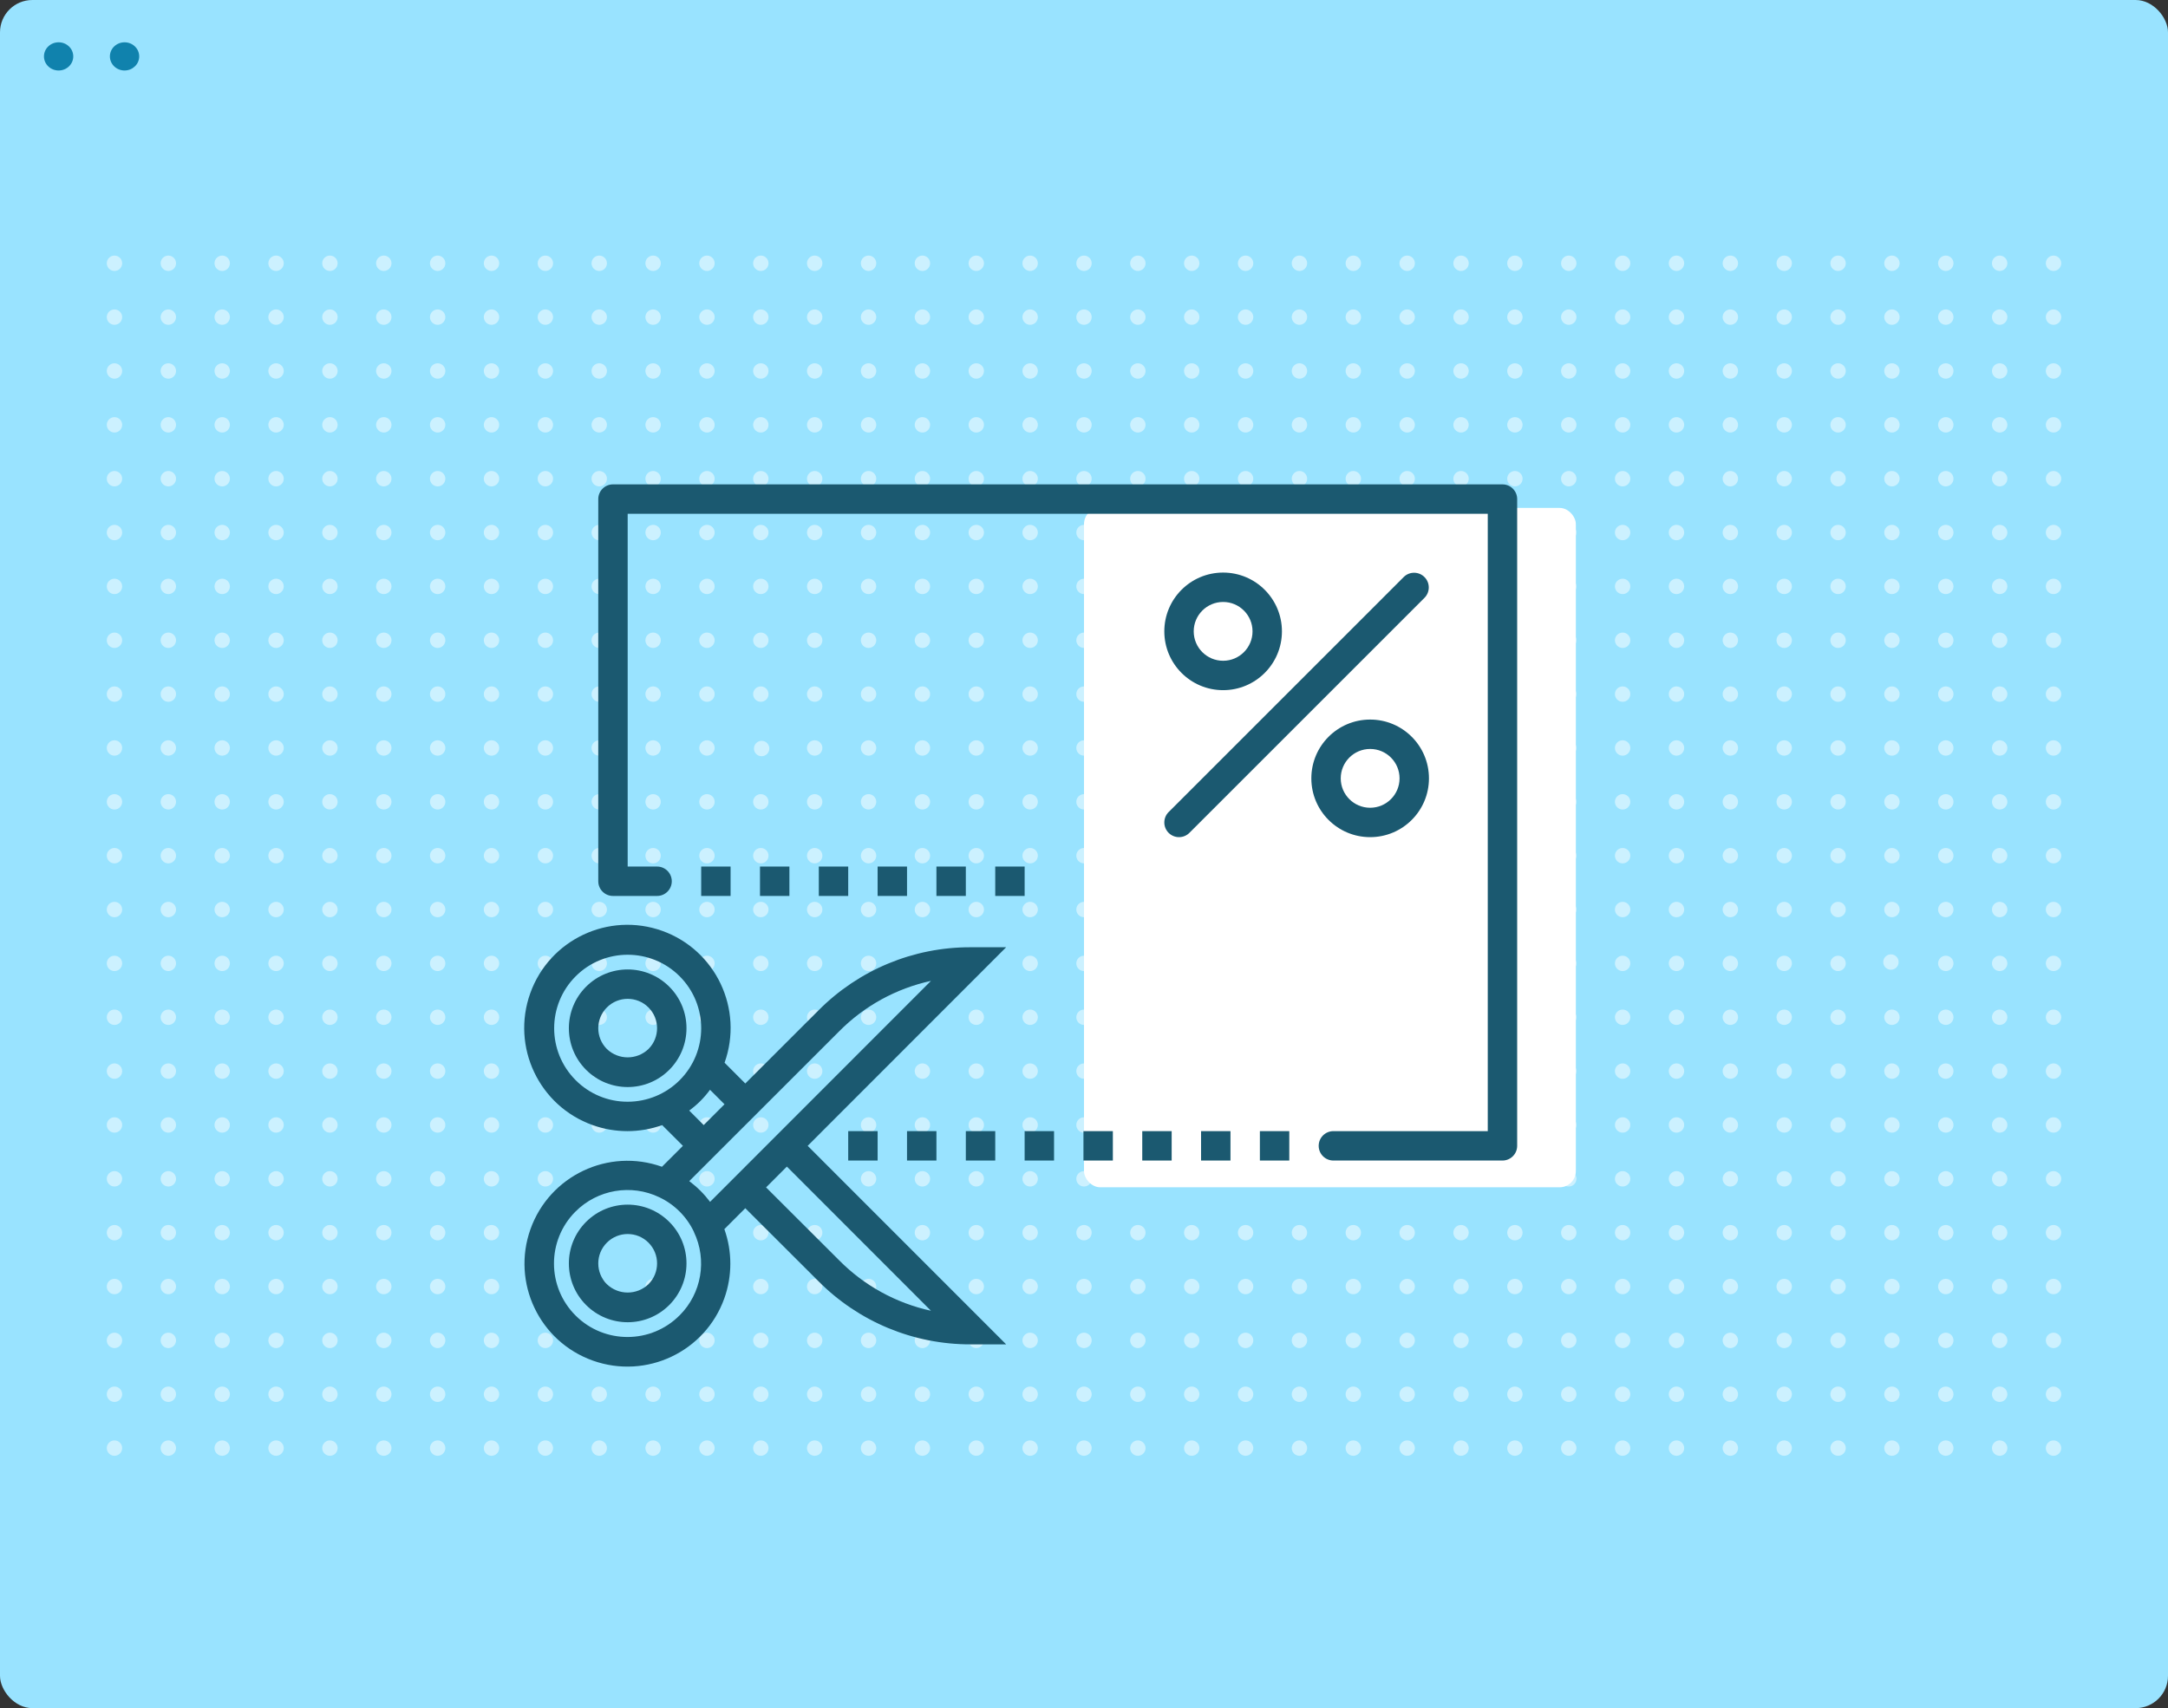 <svg width="670" height="528" viewBox="0 0 670 528" fill="none" xmlns="http://www.w3.org/2000/svg">
<rect x="0" y="0" width="670" height="528" fill="#333333" stroke="none"/>
<rect width="670" height="528" rx="10" fill="#99E3FF"/>
<ellipse cx="18.113" cy="17.433" rx="4.528" ry="4.358" fill="#1082AD"/>
<ellipse cx="38.491" cy="17.433" rx="4.528" ry="4.358" fill="#1082AD"/>
<g opacity="0.5">
<circle cx="268.418" cy="430.974" r="2.378" fill="white"/>
<circle cx="268.418" cy="364.384" r="2.378" fill="white"/>
<circle cx="268.418" cy="447.621" r="2.378" fill="white"/>
<circle cx="268.418" cy="381.032" r="2.378" fill="white"/>
<circle cx="268.418" cy="397.679" r="2.378" fill="white"/>
<circle cx="268.418" cy="414.327" r="2.378" fill="white"/>
<circle cx="68.668" cy="430.974" r="2.378" fill="white"/>
<circle cx="68.668" cy="364.384" r="2.378" fill="white"/>
<circle cx="68.668" cy="447.621" r="2.378" fill="white"/>
<circle cx="68.668" cy="381.032" r="2.378" fill="white"/>
<circle cx="68.668" cy="397.679" r="2.378" fill="white"/>
<circle cx="68.668" cy="414.327" r="2.378" fill="white"/>
<circle cx="468.166" cy="430.974" r="2.378" fill="white"/>
<circle cx="468.166" cy="364.384" r="2.378" fill="white"/>
<circle cx="468.166" cy="447.621" r="2.378" fill="white"/>
<circle cx="468.166" cy="381.032" r="2.378" fill="white"/>
<circle cx="468.166" cy="397.679" r="2.378" fill="white"/>
<circle cx="468.166" cy="414.327" r="2.378" fill="white"/>
<circle cx="368.291" cy="430.974" r="2.378" fill="white"/>
<circle cx="368.291" cy="364.384" r="2.378" fill="white"/>
<circle cx="368.291" cy="447.621" r="2.378" fill="white"/>
<circle cx="368.291" cy="381.032" r="2.378" fill="white"/>
<circle cx="368.291" cy="397.679" r="2.378" fill="white"/>
<circle cx="368.291" cy="414.327" r="2.378" fill="white"/>
<circle cx="168.543" cy="430.974" r="2.378" fill="white"/>
<circle cx="168.543" cy="364.384" r="2.378" fill="white"/>
<circle cx="168.543" cy="447.621" r="2.378" fill="white"/>
<circle cx="168.543" cy="381.032" r="2.378" fill="white"/>
<circle cx="168.543" cy="397.679" r="2.378" fill="white"/>
<circle cx="168.543" cy="414.327" r="2.378" fill="white"/>
<circle cx="568.039" cy="430.974" r="2.378" fill="white"/>
<circle cx="568.039" cy="364.384" r="2.378" fill="white"/>
<circle cx="568.039" cy="447.621" r="2.378" fill="white"/>
<circle cx="568.039" cy="381.032" r="2.378" fill="white"/>
<circle cx="568.039" cy="397.679" r="2.378" fill="white"/>
<circle cx="568.039" cy="414.327" r="2.378" fill="white"/>
<circle cx="318.355" cy="430.974" r="2.378" fill="white"/>
<circle cx="318.355" cy="364.384" r="2.378" fill="white"/>
<circle cx="318.355" cy="447.621" r="2.378" fill="white"/>
<circle cx="318.355" cy="381.032" r="2.378" fill="white"/>
<circle cx="318.355" cy="397.679" r="2.378" fill="white"/>
<circle cx="318.355" cy="414.327" r="2.378" fill="white"/>
<circle cx="118.606" cy="430.974" r="2.378" fill="white"/>
<circle cx="118.606" cy="364.384" r="2.378" fill="white"/>
<circle cx="118.606" cy="447.621" r="2.378" fill="white"/>
<circle cx="118.606" cy="381.032" r="2.378" fill="white"/>
<circle cx="118.606" cy="397.679" r="2.378" fill="white"/>
<circle cx="118.606" cy="414.327" r="2.378" fill="white"/>
<circle cx="518.101" cy="430.974" r="2.378" fill="white"/>
<circle cx="518.101" cy="364.384" r="2.378" fill="white"/>
<circle cx="518.101" cy="447.621" r="2.378" fill="white"/>
<circle cx="518.101" cy="381.032" r="2.378" fill="white"/>
<circle cx="518.101" cy="397.679" r="2.378" fill="white"/>
<circle cx="518.101" cy="414.327" r="2.378" fill="white"/>
<circle cx="418.228" cy="430.974" r="2.378" fill="white"/>
<circle cx="418.228" cy="364.384" r="2.378" fill="white"/>
<circle cx="418.228" cy="447.621" r="2.378" fill="white"/>
<circle cx="418.228" cy="381.032" r="2.378" fill="white"/>
<circle cx="418.228" cy="397.679" r="2.378" fill="white"/>
<circle cx="418.228" cy="414.327" r="2.378" fill="white"/>
<circle cx="218.48" cy="430.974" r="2.378" fill="white"/>
<circle cx="218.48" cy="364.384" r="2.378" fill="white"/>
<circle cx="218.48" cy="447.621" r="2.378" fill="white"/>
<circle cx="218.48" cy="381.032" r="2.378" fill="white"/>
<circle cx="218.48" cy="397.679" r="2.378" fill="white"/>
<circle cx="218.48" cy="414.327" r="2.378" fill="white"/>
<circle cx="617.976" cy="430.974" r="2.378" fill="white"/>
<circle cx="617.976" cy="364.384" r="2.378" fill="white"/>
<circle cx="617.976" cy="447.621" r="2.378" fill="white"/>
<circle cx="617.976" cy="381.032" r="2.378" fill="white"/>
<circle cx="617.976" cy="397.679" r="2.378" fill="white"/>
<circle cx="617.976" cy="414.327" r="2.378" fill="white"/>
<circle cx="285.064" cy="430.974" r="2.378" fill="white"/>
<circle cx="285.064" cy="364.384" r="2.378" fill="white"/>
<circle cx="285.064" cy="447.621" r="2.378" fill="white"/>
<circle cx="285.064" cy="381.032" r="2.378" fill="white"/>
<circle cx="285.064" cy="397.679" r="2.378" fill="white"/>
<circle cx="285.064" cy="414.327" r="2.378" fill="white"/>
<circle cx="85.314" cy="430.974" r="2.378" fill="white"/>
<circle cx="85.314" cy="364.384" r="2.378" fill="white"/>
<circle cx="85.314" cy="447.621" r="2.378" fill="white"/>
<circle cx="85.314" cy="381.032" r="2.378" fill="white"/>
<circle cx="85.314" cy="397.679" r="2.378" fill="white"/>
<circle cx="85.314" cy="414.327" r="2.378" fill="white"/>
<circle cx="484.812" cy="430.974" r="2.378" fill="white"/>
<circle cx="484.812" cy="364.384" r="2.378" fill="white"/>
<circle cx="484.812" cy="447.621" r="2.378" fill="white"/>
<circle cx="484.812" cy="381.032" r="2.378" fill="white"/>
<circle cx="484.812" cy="397.679" r="2.378" fill="white"/>
<circle cx="484.812" cy="414.327" r="2.378" fill="white"/>
<circle cx="384.937" cy="430.974" r="2.378" fill="white"/>
<circle cx="384.937" cy="364.384" r="2.378" fill="white"/>
<circle cx="384.937" cy="447.621" r="2.378" fill="white"/>
<circle cx="384.937" cy="381.032" r="2.378" fill="white"/>
<circle cx="384.937" cy="397.679" r="2.378" fill="white"/>
<circle cx="384.937" cy="414.327" r="2.378" fill="white"/>
<circle cx="185.189" cy="430.974" r="2.378" fill="white"/>
<circle cx="185.189" cy="364.384" r="2.378" fill="white"/>
<circle cx="185.189" cy="447.621" r="2.378" fill="white"/>
<circle cx="185.189" cy="381.032" r="2.378" fill="white"/>
<circle cx="185.189" cy="397.679" r="2.378" fill="white"/>
<circle cx="185.189" cy="414.327" r="2.378" fill="white"/>
<circle cx="584.685" cy="430.974" r="2.378" fill="white"/>
<circle cx="584.685" cy="364.384" r="2.378" fill="white"/>
<circle cx="584.685" cy="447.621" r="2.378" fill="white"/>
<circle cx="584.685" cy="381.032" r="2.378" fill="white"/>
<circle cx="584.685" cy="397.679" r="2.378" fill="white"/>
<circle cx="584.685" cy="414.327" r="2.378" fill="white"/>
<circle cx="335" cy="430.974" r="2.378" fill="white"/>
<circle cx="335" cy="364.384" r="2.378" fill="white"/>
<circle cx="335" cy="447.621" r="2.378" fill="white"/>
<circle cx="335" cy="381.032" r="2.378" fill="white"/>
<circle cx="335" cy="397.679" r="2.378" fill="white"/>
<circle cx="335" cy="414.327" r="2.378" fill="white"/>
<circle cx="135.252" cy="430.974" r="2.378" fill="white"/>
<circle cx="135.252" cy="364.384" r="2.378" fill="white"/>
<circle cx="135.252" cy="447.621" r="2.378" fill="white"/>
<circle cx="135.252" cy="381.032" r="2.378" fill="white"/>
<circle cx="135.252" cy="397.679" r="2.378" fill="white"/>
<circle cx="135.252" cy="414.327" r="2.378" fill="white"/>
<circle cx="534.748" cy="430.974" r="2.378" fill="white"/>
<circle cx="534.748" cy="364.384" r="2.378" fill="white"/>
<circle cx="534.748" cy="447.621" r="2.378" fill="white"/>
<circle cx="534.748" cy="381.032" r="2.378" fill="white"/>
<circle cx="534.748" cy="397.679" r="2.378" fill="white"/>
<circle cx="534.748" cy="414.327" r="2.378" fill="white"/>
<circle cx="35.378" cy="430.974" r="2.378" fill="white"/>
<circle cx="35.378" cy="364.384" r="2.378" fill="white"/>
<circle cx="35.378" cy="447.621" r="2.378" fill="white"/>
<circle cx="35.378" cy="381.032" r="2.378" fill="white"/>
<circle cx="35.378" cy="397.679" r="2.378" fill="white"/>
<circle cx="35.378" cy="414.327" r="2.378" fill="white"/>
<circle cx="434.874" cy="430.974" r="2.378" fill="white"/>
<circle cx="434.874" cy="364.384" r="2.378" fill="white"/>
<circle cx="434.874" cy="447.621" r="2.378" fill="white"/>
<circle cx="434.874" cy="381.032" r="2.378" fill="white"/>
<circle cx="434.874" cy="397.679" r="2.378" fill="white"/>
<circle cx="434.874" cy="414.327" r="2.378" fill="white"/>
<circle cx="235.125" cy="430.974" r="2.378" fill="white"/>
<circle cx="235.125" cy="364.384" r="2.378" fill="white"/>
<circle cx="235.125" cy="447.621" r="2.378" fill="white"/>
<circle cx="235.125" cy="381.032" r="2.378" fill="white"/>
<circle cx="235.125" cy="397.679" r="2.378" fill="white"/>
<circle cx="235.125" cy="414.327" r="2.378" fill="white"/>
<circle cx="634.622" cy="430.974" r="2.378" fill="white"/>
<circle cx="634.622" cy="364.384" r="2.378" fill="white"/>
<circle cx="634.622" cy="447.621" r="2.378" fill="white"/>
<circle cx="634.622" cy="381.032" r="2.378" fill="white"/>
<circle cx="634.622" cy="397.679" r="2.378" fill="white"/>
<circle cx="634.622" cy="414.327" r="2.378" fill="white"/>
<circle cx="301.709" cy="430.974" r="2.378" fill="white"/>
<circle cx="301.709" cy="364.384" r="2.378" fill="white"/>
<circle cx="301.709" cy="447.621" r="2.378" fill="white"/>
<circle cx="301.709" cy="381.032" r="2.378" fill="white"/>
<circle cx="301.709" cy="397.679" r="2.378" fill="white"/>
<circle cx="301.709" cy="414.327" r="2.378" fill="white"/>
<circle cx="101.96" cy="430.974" r="2.378" fill="white"/>
<circle cx="101.96" cy="364.384" r="2.378" fill="white"/>
<circle cx="101.96" cy="447.621" r="2.378" fill="white"/>
<circle cx="101.96" cy="381.032" r="2.378" fill="white"/>
<circle cx="101.96" cy="397.679" r="2.378" fill="white"/>
<circle cx="101.96" cy="414.327" r="2.378" fill="white"/>
<circle cx="501.456" cy="430.974" r="2.378" fill="white"/>
<circle cx="501.456" cy="364.384" r="2.378" fill="white"/>
<circle cx="501.456" cy="447.621" r="2.378" fill="white"/>
<circle cx="501.456" cy="381.032" r="2.378" fill="white"/>
<circle cx="501.456" cy="397.679" r="2.378" fill="white"/>
<circle cx="501.456" cy="414.327" r="2.378" fill="white"/>
<circle cx="401.583" cy="430.974" r="2.378" fill="white"/>
<circle cx="401.583" cy="364.384" r="2.378" fill="white"/>
<circle cx="401.583" cy="447.621" r="2.378" fill="white"/>
<circle cx="401.583" cy="381.032" r="2.378" fill="white"/>
<circle cx="401.583" cy="397.679" r="2.378" fill="white"/>
<circle cx="401.583" cy="414.327" r="2.378" fill="white"/>
<circle cx="201.834" cy="430.974" r="2.378" fill="white"/>
<circle cx="201.834" cy="364.384" r="2.378" fill="white"/>
<circle cx="201.834" cy="447.621" r="2.378" fill="white"/>
<circle cx="201.834" cy="381.032" r="2.378" fill="white"/>
<circle cx="201.834" cy="397.679" r="2.378" fill="white"/>
<circle cx="201.834" cy="414.327" r="2.378" fill="white"/>
<circle cx="601.33" cy="430.974" r="2.378" fill="white"/>
<circle cx="601.33" cy="364.384" r="2.378" fill="white"/>
<circle cx="601.33" cy="447.621" r="2.378" fill="white"/>
<circle cx="601.33" cy="381.032" r="2.378" fill="white"/>
<circle cx="601.33" cy="397.679" r="2.378" fill="white"/>
<circle cx="601.33" cy="414.327" r="2.378" fill="white"/>
<circle cx="351.646" cy="430.974" r="2.378" fill="white"/>
<circle cx="351.646" cy="364.384" r="2.378" fill="white"/>
<circle cx="351.646" cy="447.621" r="2.378" fill="white"/>
<circle cx="351.646" cy="381.032" r="2.378" fill="white"/>
<circle cx="351.646" cy="397.679" r="2.378" fill="white"/>
<circle cx="351.646" cy="414.327" r="2.378" fill="white"/>
<circle cx="151.897" cy="430.974" r="2.378" fill="white"/>
<circle cx="151.897" cy="364.384" r="2.378" fill="white"/>
<circle cx="151.897" cy="447.621" r="2.378" fill="white"/>
<circle cx="151.897" cy="381.032" r="2.378" fill="white"/>
<circle cx="151.897" cy="397.679" r="2.378" fill="white"/>
<circle cx="151.897" cy="414.327" r="2.378" fill="white"/>
<circle cx="551.394" cy="430.974" r="2.378" fill="white"/>
<circle cx="551.394" cy="364.384" r="2.378" fill="white"/>
<circle cx="551.394" cy="447.621" r="2.378" fill="white"/>
<circle cx="551.394" cy="381.032" r="2.378" fill="white"/>
<circle cx="551.394" cy="397.679" r="2.378" fill="white"/>
<circle cx="551.394" cy="414.327" r="2.378" fill="white"/>
<circle cx="52.023" cy="430.974" r="2.378" fill="white"/>
<circle cx="52.023" cy="364.384" r="2.378" fill="white"/>
<circle cx="52.023" cy="447.621" r="2.378" fill="white"/>
<circle cx="52.023" cy="381.032" r="2.378" fill="white"/>
<circle cx="52.023" cy="397.679" r="2.378" fill="white"/>
<circle cx="52.023" cy="414.327" r="2.378" fill="white"/>
<circle cx="451.52" cy="430.974" r="2.378" fill="white"/>
<circle cx="451.52" cy="364.384" r="2.378" fill="white"/>
<circle cx="451.52" cy="447.621" r="2.378" fill="white"/>
<circle cx="451.52" cy="381.032" r="2.378" fill="white"/>
<circle cx="451.52" cy="397.679" r="2.378" fill="white"/>
<circle cx="451.52" cy="414.327" r="2.378" fill="white"/>
<circle cx="251.771" cy="430.974" r="2.378" fill="white"/>
<circle cx="251.771" cy="364.384" r="2.378" fill="white"/>
<circle cx="251.771" cy="447.621" r="2.378" fill="white"/>
<circle cx="251.771" cy="381.032" r="2.378" fill="white"/>
<circle cx="251.771" cy="397.679" r="2.378" fill="white"/>
<circle cx="251.771" cy="414.327" r="2.378" fill="white"/>
<circle cx="268.418" cy="231.205" r="2.378" fill="white"/>
<circle cx="268.418" cy="297.794" r="2.378" fill="white"/>
<circle cx="268.418" cy="98.025" r="2.378" fill="white"/>
<circle cx="268.418" cy="164.615" r="2.378" fill="white"/>
<circle cx="268.418" cy="247.852" r="2.378" fill="white"/>
<circle cx="268.418" cy="314.442" r="2.378" fill="white"/>
<circle cx="268.418" cy="114.673" r="2.378" fill="white"/>
<circle cx="268.418" cy="181.263" r="2.378" fill="white"/>
<circle cx="268.418" cy="264.5" r="2.378" fill="white"/>
<circle cx="268.418" cy="331.089" r="2.378" fill="white"/>
<circle cx="268.418" cy="131.32" r="2.378" fill="white"/>
<circle cx="268.418" cy="197.91" r="2.378" fill="white"/>
<circle cx="268.418" cy="281.147" r="2.378" fill="white"/>
<circle cx="268.418" cy="81.378" r="2.378" fill="white"/>
<circle cx="268.418" cy="347.737" r="2.378" fill="white"/>
<circle cx="268.418" cy="147.968" r="2.378" fill="white"/>
<circle cx="268.418" cy="214.557" r="2.378" fill="white"/>
<circle cx="68.668" cy="231.205" r="2.378" fill="white"/>
<circle cx="68.668" cy="297.794" r="2.378" fill="white"/>
<circle cx="68.668" cy="98.025" r="2.378" fill="white"/>
<circle cx="68.668" cy="164.615" r="2.378" fill="white"/>
<circle cx="68.668" cy="247.852" r="2.378" fill="white"/>
<circle cx="68.668" cy="314.442" r="2.378" fill="white"/>
<circle cx="68.668" cy="114.673" r="2.378" fill="white"/>
<circle cx="68.668" cy="181.263" r="2.378" fill="white"/>
<circle cx="68.668" cy="264.5" r="2.378" fill="white"/>
<circle cx="68.668" cy="331.089" r="2.378" fill="white"/>
<circle cx="68.668" cy="131.32" r="2.378" fill="white"/>
<circle cx="68.668" cy="197.91" r="2.378" fill="white"/>
<circle cx="68.668" cy="281.147" r="2.378" fill="white"/>
<circle cx="68.668" cy="81.378" r="2.378" fill="white"/>
<circle cx="68.668" cy="347.737" r="2.378" fill="white"/>
<circle cx="68.668" cy="147.968" r="2.378" fill="white"/>
<circle cx="68.668" cy="214.557" r="2.378" fill="white"/>
<circle cx="468.166" cy="231.205" r="2.378" fill="white"/>
<circle cx="468.166" cy="297.794" r="2.378" fill="white"/>
<circle cx="468.166" cy="98.025" r="2.378" fill="white"/>
<circle cx="468.166" cy="164.615" r="2.378" fill="white"/>
<circle cx="468.166" cy="247.852" r="2.378" fill="white"/>
<circle cx="468.166" cy="314.442" r="2.378" fill="white"/>
<circle cx="468.166" cy="114.673" r="2.378" fill="white"/>
<circle cx="468.166" cy="181.263" r="2.378" fill="white"/>
<circle cx="468.166" cy="264.5" r="2.378" fill="white"/>
<circle cx="468.166" cy="331.089" r="2.378" fill="white"/>
<circle cx="468.166" cy="131.32" r="2.378" fill="white"/>
<circle cx="468.166" cy="197.91" r="2.378" fill="white"/>
<circle cx="468.166" cy="281.147" r="2.378" fill="white"/>
<circle cx="468.166" cy="81.378" r="2.378" fill="white"/>
<circle cx="468.166" cy="347.737" r="2.378" fill="white"/>
<circle cx="468.166" cy="147.968" r="2.378" fill="white"/>
<circle cx="468.166" cy="214.557" r="2.378" fill="white"/>
<circle cx="368.291" cy="231.205" r="2.378" fill="white"/>
<circle cx="368.291" cy="297.794" r="2.378" fill="white"/>
<circle cx="368.291" cy="98.025" r="2.378" fill="white"/>
<circle cx="368.291" cy="164.615" r="2.378" fill="white"/>
<circle cx="368.291" cy="247.852" r="2.378" fill="white"/>
<circle cx="368.291" cy="314.442" r="2.378" fill="white"/>
<circle cx="368.291" cy="114.673" r="2.378" fill="white"/>
<circle cx="368.291" cy="181.263" r="2.378" fill="white"/>
<circle cx="368.291" cy="264.5" r="2.378" fill="white"/>
<circle cx="368.291" cy="331.089" r="2.378" fill="white"/>
<circle cx="368.291" cy="131.32" r="2.378" fill="white"/>
<circle cx="368.291" cy="197.91" r="2.378" fill="white"/>
<circle cx="368.291" cy="281.147" r="2.378" fill="white"/>
<circle cx="368.291" cy="81.378" r="2.378" fill="white"/>
<circle cx="368.291" cy="347.737" r="2.378" fill="white"/>
<circle cx="368.291" cy="147.968" r="2.378" fill="white"/>
<circle cx="368.291" cy="214.557" r="2.378" fill="white"/>
<circle cx="168.543" cy="231.205" r="2.378" fill="white"/>
<circle cx="168.543" cy="297.794" r="2.378" fill="white"/>
<circle cx="168.543" cy="98.025" r="2.378" fill="white"/>
<circle cx="168.543" cy="164.615" r="2.378" fill="white"/>
<circle cx="168.543" cy="247.852" r="2.378" fill="white"/>
<circle cx="168.543" cy="314.442" r="2.378" fill="white"/>
<circle cx="168.543" cy="114.673" r="2.378" fill="white"/>
<circle cx="168.543" cy="181.263" r="2.378" fill="white"/>
<circle cx="168.543" cy="264.5" r="2.378" fill="white"/>
<circle cx="168.543" cy="331.089" r="2.378" fill="white"/>
<circle cx="168.543" cy="131.32" r="2.378" fill="white"/>
<circle cx="168.543" cy="197.91" r="2.378" fill="white"/>
<circle cx="168.543" cy="281.147" r="2.378" fill="white"/>
<circle cx="168.543" cy="81.378" r="2.378" fill="white"/>
<circle cx="168.543" cy="347.737" r="2.378" fill="white"/>
<circle cx="168.543" cy="147.968" r="2.378" fill="white"/>
<circle cx="168.543" cy="214.557" r="2.378" fill="white"/>
<circle cx="568.039" cy="231.205" r="2.378" fill="white"/>
<circle cx="568.039" cy="297.794" r="2.378" fill="white"/>
<circle cx="568.039" cy="98.025" r="2.378" fill="white"/>
<circle cx="568.039" cy="164.615" r="2.378" fill="white"/>
<circle cx="568.039" cy="247.852" r="2.378" fill="white"/>
<circle cx="568.039" cy="314.442" r="2.378" fill="white"/>
<circle cx="568.039" cy="114.673" r="2.378" fill="white"/>
<circle cx="568.039" cy="181.263" r="2.378" fill="white"/>
<circle cx="568.039" cy="264.5" r="2.378" fill="white"/>
<circle cx="568.039" cy="331.089" r="2.378" fill="white"/>
<circle cx="568.039" cy="131.32" r="2.378" fill="white"/>
<circle cx="568.039" cy="197.91" r="2.378" fill="white"/>
<circle cx="568.039" cy="281.147" r="2.378" fill="white"/>
<circle cx="568.039" cy="81.378" r="2.378" fill="white"/>
<circle cx="568.039" cy="347.737" r="2.378" fill="white"/>
<circle cx="568.039" cy="147.968" r="2.378" fill="white"/>
<circle cx="568.039" cy="214.557" r="2.378" fill="white"/>
<circle cx="318.355" cy="231.205" r="2.378" fill="white"/>
<circle cx="318.355" cy="297.794" r="2.378" fill="white"/>
<circle cx="318.355" cy="98.025" r="2.378" fill="white"/>
<circle cx="318.355" cy="164.615" r="2.378" fill="white"/>
<circle cx="318.355" cy="247.852" r="2.378" fill="white"/>
<circle cx="318.355" cy="314.442" r="2.378" fill="white"/>
<circle cx="318.355" cy="114.673" r="2.378" fill="white"/>
<circle cx="318.355" cy="181.263" r="2.378" fill="white"/>
<circle cx="318.355" cy="264.5" r="2.378" fill="white"/>
<circle cx="318.355" cy="331.089" r="2.378" fill="white"/>
<circle cx="318.355" cy="131.32" r="2.378" fill="white"/>
<circle cx="318.355" cy="197.91" r="2.378" fill="white"/>
<circle cx="318.355" cy="281.147" r="2.378" fill="white"/>
<circle cx="318.354" cy="81.378" r="2.378" fill="white"/>
<circle cx="318.355" cy="347.737" r="2.378" fill="white"/>
<circle cx="318.355" cy="147.968" r="2.378" fill="white"/>
<circle cx="318.355" cy="214.557" r="2.378" fill="white"/>
<circle cx="118.606" cy="231.205" r="2.378" fill="white"/>
<circle cx="118.606" cy="297.794" r="2.378" fill="white"/>
<circle cx="118.606" cy="98.025" r="2.378" fill="white"/>
<circle cx="118.606" cy="164.615" r="2.378" fill="white"/>
<circle cx="118.606" cy="247.852" r="2.378" fill="white"/>
<circle cx="118.606" cy="314.442" r="2.378" fill="white"/>
<circle cx="118.606" cy="114.673" r="2.378" fill="white"/>
<circle cx="118.606" cy="181.263" r="2.378" fill="white"/>
<circle cx="118.606" cy="264.5" r="2.378" fill="white"/>
<circle cx="118.606" cy="331.089" r="2.378" fill="white"/>
<circle cx="118.606" cy="131.32" r="2.378" fill="white"/>
<circle cx="118.606" cy="197.91" r="2.378" fill="white"/>
<circle cx="118.606" cy="281.147" r="2.378" fill="white"/>
<circle cx="118.606" cy="81.378" r="2.378" fill="white"/>
<circle cx="118.606" cy="347.737" r="2.378" fill="white"/>
<circle cx="118.606" cy="147.968" r="2.378" fill="white"/>
<circle cx="118.606" cy="214.557" r="2.378" fill="white"/>
<circle cx="518.101" cy="231.205" r="2.378" fill="white"/>
<circle cx="518.101" cy="297.794" r="2.378" fill="white"/>
<circle cx="518.101" cy="98.025" r="2.378" fill="white"/>
<circle cx="518.101" cy="164.615" r="2.378" fill="white"/>
<circle cx="518.101" cy="247.852" r="2.378" fill="white"/>
<circle cx="518.101" cy="314.442" r="2.378" fill="white"/>
<circle cx="518.101" cy="114.673" r="2.378" fill="white"/>
<circle cx="518.101" cy="181.263" r="2.378" fill="white"/>
<circle cx="518.101" cy="264.5" r="2.378" fill="white"/>
<circle cx="518.101" cy="331.089" r="2.378" fill="white"/>
<circle cx="518.101" cy="131.32" r="2.378" fill="white"/>
<circle cx="518.101" cy="197.91" r="2.378" fill="white"/>
<circle cx="518.101" cy="281.147" r="2.378" fill="white"/>
<circle cx="518.101" cy="81.378" r="2.378" fill="white"/>
<circle cx="518.101" cy="347.737" r="2.378" fill="white"/>
<circle cx="518.101" cy="147.968" r="2.378" fill="white"/>
<circle cx="518.101" cy="214.557" r="2.378" fill="white"/>
<circle cx="418.228" cy="231.205" r="2.378" fill="white"/>
<circle cx="418.228" cy="297.794" r="2.378" fill="white"/>
<circle cx="418.228" cy="98.025" r="2.378" fill="white"/>
<circle cx="418.228" cy="164.615" r="2.378" fill="white"/>
<circle cx="418.228" cy="247.852" r="2.378" fill="white"/>
<circle cx="418.228" cy="314.442" r="2.378" fill="white"/>
<circle cx="418.228" cy="114.673" r="2.378" fill="white"/>
<circle cx="418.228" cy="181.263" r="2.378" fill="white"/>
<circle cx="418.228" cy="264.5" r="2.378" fill="white"/>
<circle cx="418.228" cy="331.089" r="2.378" fill="white"/>
<circle cx="418.228" cy="131.32" r="2.378" fill="white"/>
<circle cx="418.228" cy="197.91" r="2.378" fill="white"/>
<circle cx="418.228" cy="281.147" r="2.378" fill="white"/>
<circle cx="418.228" cy="81.378" r="2.378" fill="white"/>
<circle cx="418.228" cy="347.737" r="2.378" fill="white"/>
<circle cx="418.228" cy="147.968" r="2.378" fill="white"/>
<circle cx="418.228" cy="214.557" r="2.378" fill="white"/>
<circle cx="218.48" cy="231.205" r="2.378" fill="white"/>
<circle cx="218.48" cy="297.794" r="2.378" fill="white"/>
<circle cx="218.48" cy="98.025" r="2.378" fill="white"/>
<circle cx="218.48" cy="164.615" r="2.378" fill="white"/>
<circle cx="218.48" cy="247.852" r="2.378" fill="white"/>
<circle cx="218.48" cy="314.442" r="2.378" fill="white"/>
<circle cx="218.48" cy="114.673" r="2.378" fill="white"/>
<circle cx="218.48" cy="181.263" r="2.378" fill="white"/>
<circle cx="218.48" cy="264.5" r="2.378" fill="white"/>
<circle cx="218.48" cy="331.089" r="2.378" fill="white"/>
<circle cx="218.48" cy="131.32" r="2.378" fill="white"/>
<circle cx="218.48" cy="197.91" r="2.378" fill="white"/>
<circle cx="218.48" cy="281.147" r="2.378" fill="white"/>
<circle cx="218.48" cy="81.378" r="2.378" fill="white"/>
<circle cx="218.48" cy="347.737" r="2.378" fill="white"/>
<circle cx="218.48" cy="147.968" r="2.378" fill="white"/>
<circle cx="218.48" cy="214.557" r="2.378" fill="white"/>
<circle cx="617.976" cy="231.205" r="2.378" fill="white"/>
<circle cx="617.976" cy="297.794" r="2.378" fill="white"/>
<circle cx="617.976" cy="98.025" r="2.378" fill="white"/>
<circle cx="617.976" cy="164.615" r="2.378" fill="white"/>
<circle cx="617.976" cy="247.852" r="2.378" fill="white"/>
<circle cx="617.976" cy="314.442" r="2.378" fill="white"/>
<circle cx="617.976" cy="114.673" r="2.378" fill="white"/>
<circle cx="617.976" cy="181.263" r="2.378" fill="white"/>
<circle cx="617.976" cy="264.5" r="2.378" fill="white"/>
<circle cx="617.976" cy="331.089" r="2.378" fill="white"/>
<circle cx="617.976" cy="131.32" r="2.378" fill="white"/>
<circle cx="617.976" cy="197.91" r="2.378" fill="white"/>
<circle cx="617.976" cy="281.147" r="2.378" fill="white"/>
<circle cx="617.976" cy="81.378" r="2.378" fill="white"/>
<circle cx="617.976" cy="347.737" r="2.378" fill="white"/>
<circle cx="617.976" cy="147.968" r="2.378" fill="white"/>
<circle cx="617.976" cy="214.557" r="2.378" fill="white"/>
<circle cx="285.064" cy="231.205" r="2.378" fill="white"/>
<circle cx="285.064" cy="297.794" r="2.378" fill="white"/>
<circle cx="285.064" cy="98.025" r="2.378" fill="white"/>
<circle cx="285.064" cy="164.615" r="2.378" fill="white"/>
<circle cx="285.064" cy="247.852" r="2.378" fill="white"/>
<circle cx="285.064" cy="314.442" r="2.378" fill="white"/>
<circle cx="285.064" cy="114.673" r="2.378" fill="white"/>
<circle cx="285.064" cy="181.263" r="2.378" fill="white"/>
<circle cx="285.064" cy="264.5" r="2.378" fill="white"/>
<circle cx="285.064" cy="331.089" r="2.378" fill="white"/>
<circle cx="285.064" cy="131.32" r="2.378" fill="white"/>
<circle cx="285.064" cy="197.91" r="2.378" fill="white"/>
<circle cx="285.064" cy="281.147" r="2.378" fill="white"/>
<circle cx="285.063" cy="81.378" r="2.378" fill="white"/>
<circle cx="285.064" cy="347.737" r="2.378" fill="white"/>
<circle cx="285.064" cy="147.968" r="2.378" fill="white"/>
<circle cx="285.064" cy="214.557" r="2.378" fill="white"/>
<circle cx="85.314" cy="231.205" r="2.378" fill="white"/>
<circle cx="85.314" cy="297.794" r="2.378" fill="white"/>
<circle cx="85.314" cy="98.025" r="2.378" fill="white"/>
<circle cx="85.314" cy="164.615" r="2.378" fill="white"/>
<circle cx="85.314" cy="247.852" r="2.378" fill="white"/>
<circle cx="85.314" cy="314.442" r="2.378" fill="white"/>
<circle cx="85.314" cy="114.673" r="2.378" fill="white"/>
<circle cx="85.314" cy="181.263" r="2.378" fill="white"/>
<circle cx="85.314" cy="264.5" r="2.378" fill="white"/>
<circle cx="85.314" cy="331.089" r="2.378" fill="white"/>
<circle cx="85.314" cy="131.32" r="2.378" fill="white"/>
<circle cx="85.314" cy="197.91" r="2.378" fill="white"/>
<circle cx="85.314" cy="281.147" r="2.378" fill="white"/>
<circle cx="85.314" cy="81.378" r="2.378" fill="white"/>
<circle cx="85.314" cy="347.737" r="2.378" fill="white"/>
<circle cx="85.314" cy="147.968" r="2.378" fill="white"/>
<circle cx="85.314" cy="214.557" r="2.378" fill="white"/>
<circle cx="484.812" cy="231.205" r="2.378" fill="white"/>
<circle cx="484.812" cy="297.794" r="2.378" fill="white"/>
<circle cx="484.812" cy="98.025" r="2.378" fill="white"/>
<circle cx="484.812" cy="164.615" r="2.378" fill="white"/>
<circle cx="484.812" cy="247.852" r="2.378" fill="white"/>
<circle cx="484.812" cy="314.442" r="2.378" fill="white"/>
<circle cx="484.812" cy="114.673" r="2.378" fill="white"/>
<circle cx="484.812" cy="181.263" r="2.378" fill="white"/>
<circle cx="484.812" cy="264.5" r="2.378" fill="white"/>
<circle cx="484.812" cy="331.089" r="2.378" fill="white"/>
<circle cx="484.812" cy="131.32" r="2.378" fill="white"/>
<circle cx="484.812" cy="197.91" r="2.378" fill="white"/>
<circle cx="484.812" cy="281.147" r="2.378" fill="white"/>
<circle cx="484.812" cy="81.378" r="2.378" fill="white"/>
<circle cx="484.812" cy="347.737" r="2.378" fill="white"/>
<circle cx="484.812" cy="147.968" r="2.378" fill="white"/>
<circle cx="484.812" cy="214.557" r="2.378" fill="white"/>
<circle cx="384.937" cy="231.205" r="2.378" fill="white"/>
<circle cx="384.937" cy="297.794" r="2.378" fill="white"/>
<circle cx="384.937" cy="98.025" r="2.378" fill="white"/>
<circle cx="384.937" cy="164.615" r="2.378" fill="white"/>
<circle cx="384.937" cy="247.852" r="2.378" fill="white"/>
<circle cx="384.937" cy="314.442" r="2.378" fill="white"/>
<circle cx="384.937" cy="114.673" r="2.378" fill="white"/>
<circle cx="384.937" cy="181.263" r="2.378" fill="white"/>
<circle cx="384.937" cy="264.5" r="2.378" fill="white"/>
<circle cx="384.937" cy="331.089" r="2.378" fill="white"/>
<circle cx="384.937" cy="131.32" r="2.378" fill="white"/>
<circle cx="384.937" cy="197.91" r="2.378" fill="white"/>
<circle cx="384.937" cy="281.147" r="2.378" fill="white"/>
<circle cx="384.937" cy="81.378" r="2.378" fill="white"/>
<circle cx="384.937" cy="347.737" r="2.378" fill="white"/>
<circle cx="384.937" cy="147.968" r="2.378" fill="white"/>
<circle cx="384.937" cy="214.557" r="2.378" fill="white"/>
<circle cx="185.189" cy="231.205" r="2.378" fill="white"/>
<circle cx="185.189" cy="297.794" r="2.378" fill="white"/>
<circle cx="185.189" cy="98.025" r="2.378" fill="white"/>
<circle cx="185.189" cy="164.615" r="2.378" fill="white"/>
<circle cx="185.189" cy="247.852" r="2.378" fill="white"/>
<circle cx="185.189" cy="314.442" r="2.378" fill="white"/>
<circle cx="185.189" cy="114.673" r="2.378" fill="white"/>
<circle cx="185.189" cy="181.263" r="2.378" fill="white"/>
<circle cx="185.189" cy="264.5" r="2.378" fill="white"/>
<circle cx="185.189" cy="331.089" r="2.378" fill="white"/>
<circle cx="185.189" cy="131.32" r="2.378" fill="white"/>
<circle cx="185.189" cy="197.91" r="2.378" fill="white"/>
<circle cx="185.189" cy="281.147" r="2.378" fill="white"/>
<circle cx="185.189" cy="81.378" r="2.378" fill="white"/>
<circle cx="185.189" cy="347.737" r="2.378" fill="white"/>
<circle cx="185.189" cy="147.968" r="2.378" fill="white"/>
<circle cx="185.189" cy="214.557" r="2.378" fill="white"/>
<circle cx="584.685" cy="231.205" r="2.378" fill="white"/>
<circle cx="584.378" cy="297.378" r="2.378" fill="white"/>
<circle cx="584.685" cy="98.025" r="2.378" fill="white"/>
<circle cx="584.685" cy="164.615" r="2.378" fill="white"/>
<circle cx="584.685" cy="247.852" r="2.378" fill="white"/>
<circle cx="584.685" cy="314.442" r="2.378" fill="white"/>
<circle cx="584.685" cy="114.673" r="2.378" fill="white"/>
<circle cx="584.685" cy="181.263" r="2.378" fill="white"/>
<circle cx="584.685" cy="264.5" r="2.378" fill="white"/>
<circle cx="584.685" cy="331.089" r="2.378" fill="white"/>
<circle cx="584.685" cy="131.32" r="2.378" fill="white"/>
<circle cx="584.685" cy="197.91" r="2.378" fill="white"/>
<circle cx="584.685" cy="281.147" r="2.378" fill="white"/>
<circle cx="584.685" cy="81.378" r="2.378" fill="white"/>
<circle cx="584.685" cy="347.737" r="2.378" fill="white"/>
<circle cx="584.685" cy="147.968" r="2.378" fill="white"/>
<circle cx="584.685" cy="214.557" r="2.378" fill="white"/>
<circle cx="335" cy="231.205" r="2.378" fill="white"/>
<circle cx="335" cy="297.794" r="2.378" fill="white"/>
<circle cx="335" cy="98.025" r="2.378" fill="white"/>
<circle cx="335" cy="164.615" r="2.378" fill="white"/>
<circle cx="335" cy="247.852" r="2.378" fill="white"/>
<circle cx="335" cy="314.442" r="2.378" fill="white"/>
<circle cx="335" cy="114.673" r="2.378" fill="white"/>
<circle cx="335" cy="181.263" r="2.378" fill="white"/>
<circle cx="335" cy="264.5" r="2.378" fill="white"/>
<circle cx="335" cy="331.089" r="2.378" fill="white"/>
<circle cx="335" cy="131.32" r="2.378" fill="white"/>
<circle cx="335" cy="197.91" r="2.378" fill="white"/>
<circle cx="335" cy="281.147" r="2.378" fill="white"/>
<circle cx="335" cy="81.378" r="2.378" fill="white"/>
<circle cx="335" cy="347.737" r="2.378" fill="white"/>
<circle cx="335" cy="147.968" r="2.378" fill="white"/>
<circle cx="335" cy="214.557" r="2.378" fill="white"/>
<circle cx="135.252" cy="231.205" r="2.378" fill="white"/>
<circle cx="135.252" cy="297.794" r="2.378" fill="white"/>
<circle cx="135.252" cy="98.025" r="2.378" fill="white"/>
<circle cx="135.252" cy="164.615" r="2.378" fill="white"/>
<circle cx="135.252" cy="247.852" r="2.378" fill="white"/>
<circle cx="135.252" cy="314.442" r="2.378" fill="white"/>
<circle cx="135.252" cy="114.673" r="2.378" fill="white"/>
<circle cx="135.252" cy="181.263" r="2.378" fill="white"/>
<circle cx="135.252" cy="264.5" r="2.378" fill="white"/>
<circle cx="135.252" cy="331.089" r="2.378" fill="white"/>
<circle cx="135.252" cy="131.32" r="2.378" fill="white"/>
<circle cx="135.252" cy="197.91" r="2.378" fill="white"/>
<circle cx="135.252" cy="281.147" r="2.378" fill="white"/>
<circle cx="135.252" cy="81.378" r="2.378" fill="white"/>
<circle cx="135.252" cy="347.737" r="2.378" fill="white"/>
<circle cx="135.252" cy="147.968" r="2.378" fill="white"/>
<circle cx="135.252" cy="214.557" r="2.378" fill="white"/>
<circle cx="534.748" cy="231.205" r="2.378" fill="white"/>
<circle cx="534.748" cy="297.794" r="2.378" fill="white"/>
<circle cx="534.748" cy="98.025" r="2.378" fill="white"/>
<circle cx="534.748" cy="164.615" r="2.378" fill="white"/>
<circle cx="534.748" cy="247.852" r="2.378" fill="white"/>
<circle cx="534.748" cy="314.442" r="2.378" fill="white"/>
<circle cx="534.748" cy="114.673" r="2.378" fill="white"/>
<circle cx="534.748" cy="181.263" r="2.378" fill="white"/>
<circle cx="534.748" cy="264.5" r="2.378" fill="white"/>
<circle cx="534.748" cy="331.089" r="2.378" fill="white"/>
<circle cx="534.748" cy="131.32" r="2.378" fill="white"/>
<circle cx="534.748" cy="197.91" r="2.378" fill="white"/>
<circle cx="534.748" cy="281.147" r="2.378" fill="white"/>
<circle cx="534.748" cy="81.378" r="2.378" fill="white"/>
<circle cx="534.748" cy="347.737" r="2.378" fill="white"/>
<circle cx="534.748" cy="147.968" r="2.378" fill="white"/>
<circle cx="534.748" cy="214.557" r="2.378" fill="white"/>
<circle cx="35.378" cy="231.205" r="2.378" fill="white"/>
<circle cx="35.378" cy="297.794" r="2.378" fill="white"/>
<circle cx="35.378" cy="98.025" r="2.378" fill="white"/>
<circle cx="35.378" cy="164.615" r="2.378" fill="white"/>
<circle cx="35.378" cy="247.852" r="2.378" fill="white"/>
<circle cx="35.378" cy="314.442" r="2.378" fill="white"/>
<circle cx="35.378" cy="114.673" r="2.378" fill="white"/>
<circle cx="35.378" cy="181.263" r="2.378" fill="white"/>
<circle cx="35.378" cy="264.5" r="2.378" fill="white"/>
<circle cx="35.378" cy="331.089" r="2.378" fill="white"/>
<circle cx="35.378" cy="131.32" r="2.378" fill="white"/>
<circle cx="35.378" cy="197.91" r="2.378" fill="white"/>
<circle cx="35.378" cy="281.147" r="2.378" fill="white"/>
<circle cx="35.378" cy="81.378" r="2.378" fill="white"/>
<circle cx="35.378" cy="347.737" r="2.378" fill="white"/>
<circle cx="35.378" cy="147.968" r="2.378" fill="white"/>
<circle cx="35.378" cy="214.557" r="2.378" fill="white"/>
<circle cx="434.874" cy="231.205" r="2.378" fill="white"/>
<circle cx="434.874" cy="297.794" r="2.378" fill="white"/>
<circle cx="434.874" cy="98.025" r="2.378" fill="white"/>
<circle cx="434.874" cy="164.615" r="2.378" fill="white"/>
<circle cx="434.874" cy="247.852" r="2.378" fill="white"/>
<circle cx="434.874" cy="314.442" r="2.378" fill="white"/>
<circle cx="434.874" cy="114.673" r="2.378" fill="white"/>
<circle cx="434.874" cy="181.263" r="2.378" fill="white"/>
<circle cx="434.874" cy="264.5" r="2.378" fill="white"/>
<circle cx="434.874" cy="331.089" r="2.378" fill="white"/>
<circle cx="434.874" cy="131.32" r="2.378" fill="white"/>
<circle cx="434.874" cy="197.91" r="2.378" fill="white"/>
<circle cx="434.874" cy="281.147" r="2.378" fill="white"/>
<circle cx="434.874" cy="81.378" r="2.378" fill="white"/>
<circle cx="434.874" cy="347.737" r="2.378" fill="white"/>
<circle cx="434.874" cy="147.968" r="2.378" fill="white"/>
<circle cx="434.874" cy="214.557" r="2.378" fill="white"/>
<circle cx="235.378" cy="231.378" r="2.378" fill="white"/>
<circle cx="235.125" cy="297.794" r="2.378" fill="white"/>
<circle cx="235.125" cy="98.025" r="2.378" fill="white"/>
<circle cx="235.125" cy="164.615" r="2.378" fill="white"/>
<circle cx="235.125" cy="247.852" r="2.378" fill="white"/>
<circle cx="235.125" cy="314.442" r="2.378" fill="white"/>
<circle cx="235.125" cy="114.673" r="2.378" fill="white"/>
<circle cx="235.125" cy="181.263" r="2.378" fill="white"/>
<circle cx="235.125" cy="264.5" r="2.378" fill="white"/>
<circle cx="235.125" cy="331.089" r="2.378" fill="white"/>
<circle cx="235.125" cy="131.32" r="2.378" fill="white"/>
<circle cx="235.125" cy="197.91" r="2.378" fill="white"/>
<circle cx="235.125" cy="281.147" r="2.378" fill="white"/>
<circle cx="235.125" cy="81.378" r="2.378" fill="white"/>
<circle cx="235.125" cy="347.737" r="2.378" fill="white"/>
<circle cx="235.125" cy="147.968" r="2.378" fill="white"/>
<circle cx="235.125" cy="214.557" r="2.378" fill="white"/>
<circle cx="634.622" cy="231.205" r="2.378" fill="white"/>
<circle cx="634.622" cy="297.794" r="2.378" fill="white"/>
<circle cx="634.622" cy="98.025" r="2.378" fill="white"/>
<circle cx="634.622" cy="164.615" r="2.378" fill="white"/>
<circle cx="634.622" cy="247.852" r="2.378" fill="white"/>
<circle cx="634.622" cy="314.442" r="2.378" fill="white"/>
<circle cx="634.622" cy="114.673" r="2.378" fill="white"/>
<circle cx="634.622" cy="181.263" r="2.378" fill="white"/>
<circle cx="634.622" cy="264.5" r="2.378" fill="white"/>
<circle cx="634.622" cy="331.089" r="2.378" fill="white"/>
<circle cx="634.622" cy="131.32" r="2.378" fill="white"/>
<circle cx="634.622" cy="197.91" r="2.378" fill="white"/>
<circle cx="634.622" cy="281.147" r="2.378" fill="white"/>
<circle cx="634.622" cy="81.378" r="2.378" fill="white"/>
<circle cx="634.622" cy="347.737" r="2.378" fill="white"/>
<circle cx="634.622" cy="147.968" r="2.378" fill="white"/>
<circle cx="634.622" cy="214.557" r="2.378" fill="white"/>
<circle cx="301.709" cy="231.205" r="2.378" fill="white"/>
<circle cx="301.709" cy="297.794" r="2.378" fill="white"/>
<circle cx="301.709" cy="98.025" r="2.378" fill="white"/>
<circle cx="301.709" cy="164.615" r="2.378" fill="white"/>
<circle cx="301.709" cy="247.852" r="2.378" fill="white"/>
<circle cx="301.709" cy="314.442" r="2.378" fill="white"/>
<circle cx="301.709" cy="114.673" r="2.378" fill="white"/>
<circle cx="301.709" cy="181.263" r="2.378" fill="white"/>
<circle cx="301.709" cy="264.5" r="2.378" fill="white"/>
<circle cx="301.709" cy="331.089" r="2.378" fill="white"/>
<circle cx="301.709" cy="131.32" r="2.378" fill="white"/>
<circle cx="301.709" cy="197.91" r="2.378" fill="white"/>
<circle cx="301.709" cy="281.147" r="2.378" fill="white"/>
<circle cx="301.709" cy="81.378" r="2.378" fill="white"/>
<circle cx="301.709" cy="347.737" r="2.378" fill="white"/>
<circle cx="301.709" cy="147.968" r="2.378" fill="white"/>
<circle cx="301.709" cy="214.557" r="2.378" fill="white"/>
<circle cx="101.96" cy="231.205" r="2.378" fill="white"/>
<circle cx="101.96" cy="297.794" r="2.378" fill="white"/>
<circle cx="101.96" cy="98.025" r="2.378" fill="white"/>
<circle cx="101.96" cy="164.615" r="2.378" fill="white"/>
<circle cx="101.96" cy="247.852" r="2.378" fill="white"/>
<circle cx="101.96" cy="314.442" r="2.378" fill="white"/>
<circle cx="101.96" cy="114.673" r="2.378" fill="white"/>
<circle cx="101.96" cy="181.263" r="2.378" fill="white"/>
<circle cx="101.96" cy="264.5" r="2.378" fill="white"/>
<circle cx="101.96" cy="331.089" r="2.378" fill="white"/>
<circle cx="101.96" cy="131.32" r="2.378" fill="white"/>
<circle cx="101.96" cy="197.91" r="2.378" fill="white"/>
<circle cx="101.96" cy="281.147" r="2.378" fill="white"/>
<circle cx="101.96" cy="81.378" r="2.378" fill="white"/>
<circle cx="101.96" cy="347.737" r="2.378" fill="white"/>
<circle cx="101.96" cy="147.968" r="2.378" fill="white"/>
<circle cx="101.96" cy="214.557" r="2.378" fill="white"/>
<circle cx="501.456" cy="231.205" r="2.378" fill="white"/>
<circle cx="501.456" cy="297.794" r="2.378" fill="white"/>
<circle cx="501.456" cy="98.025" r="2.378" fill="white"/>
<circle cx="501.456" cy="164.615" r="2.378" fill="white"/>
<circle cx="501.456" cy="247.852" r="2.378" fill="white"/>
<circle cx="501.456" cy="314.442" r="2.378" fill="white"/>
<circle cx="501.456" cy="114.673" r="2.378" fill="white"/>
<circle cx="501.456" cy="181.263" r="2.378" fill="white"/>
<circle cx="501.456" cy="264.5" r="2.378" fill="white"/>
<circle cx="501.456" cy="331.089" r="2.378" fill="white"/>
<circle cx="501.456" cy="131.32" r="2.378" fill="white"/>
<circle cx="501.456" cy="197.91" r="2.378" fill="white"/>
<circle cx="501.456" cy="281.147" r="2.378" fill="white"/>
<circle cx="501.456" cy="81.378" r="2.378" fill="white"/>
<circle cx="501.456" cy="347.737" r="2.378" fill="white"/>
<circle cx="501.456" cy="147.968" r="2.378" fill="white"/>
<circle cx="501.456" cy="214.557" r="2.378" fill="white"/>
<circle cx="401.583" cy="231.205" r="2.378" fill="white"/>
<circle cx="401.583" cy="297.794" r="2.378" fill="white"/>
<circle cx="401.583" cy="98.025" r="2.378" fill="white"/>
<circle cx="401.583" cy="164.615" r="2.378" fill="white"/>
<circle cx="401.583" cy="247.852" r="2.378" fill="white"/>
<circle cx="401.583" cy="314.442" r="2.378" fill="white"/>
<circle cx="401.583" cy="114.673" r="2.378" fill="white"/>
<circle cx="401.583" cy="181.263" r="2.378" fill="white"/>
<circle cx="401.583" cy="264.5" r="2.378" fill="white"/>
<circle cx="401.583" cy="331.089" r="2.378" fill="white"/>
<circle cx="401.583" cy="131.32" r="2.378" fill="white"/>
<circle cx="401.583" cy="197.91" r="2.378" fill="white"/>
<circle cx="401.583" cy="281.147" r="2.378" fill="white"/>
<circle cx="401.582" cy="81.378" r="2.378" fill="white"/>
<circle cx="401.583" cy="347.737" r="2.378" fill="white"/>
<circle cx="401.583" cy="147.968" r="2.378" fill="white"/>
<circle cx="401.583" cy="214.557" r="2.378" fill="white"/>
<circle cx="201.834" cy="231.205" r="2.378" fill="white"/>
<circle cx="201.834" cy="297.794" r="2.378" fill="white"/>
<circle cx="201.834" cy="98.025" r="2.378" fill="white"/>
<circle cx="201.834" cy="164.615" r="2.378" fill="white"/>
<circle cx="201.834" cy="247.852" r="2.378" fill="white"/>
<circle cx="201.834" cy="314.442" r="2.378" fill="white"/>
<circle cx="201.834" cy="114.673" r="2.378" fill="white"/>
<circle cx="201.834" cy="181.263" r="2.378" fill="white"/>
<circle cx="201.834" cy="264.5" r="2.378" fill="white"/>
<circle cx="201.834" cy="331.089" r="2.378" fill="white"/>
<circle cx="201.834" cy="131.32" r="2.378" fill="white"/>
<circle cx="201.834" cy="197.91" r="2.378" fill="white"/>
<circle cx="201.834" cy="281.147" r="2.378" fill="white"/>
<circle cx="201.834" cy="81.378" r="2.378" fill="white"/>
<circle cx="201.834" cy="347.737" r="2.378" fill="white"/>
<circle cx="201.834" cy="147.968" r="2.378" fill="white"/>
<circle cx="201.834" cy="214.557" r="2.378" fill="white"/>
<circle cx="601.33" cy="231.205" r="2.378" fill="white"/>
<circle cx="601.33" cy="297.794" r="2.378" fill="white"/>
<circle cx="601.33" cy="98.025" r="2.378" fill="white"/>
<circle cx="601.33" cy="164.615" r="2.378" fill="white"/>
<circle cx="601.33" cy="247.852" r="2.378" fill="white"/>
<circle cx="601.33" cy="314.442" r="2.378" fill="white"/>
<circle cx="601.33" cy="114.673" r="2.378" fill="white"/>
<circle cx="601.33" cy="181.263" r="2.378" fill="white"/>
<circle cx="601.33" cy="264.5" r="2.378" fill="white"/>
<circle cx="601.33" cy="331.089" r="2.378" fill="white"/>
<circle cx="601.33" cy="131.32" r="2.378" fill="white"/>
<circle cx="601.33" cy="197.91" r="2.378" fill="white"/>
<circle cx="601.33" cy="281.147" r="2.378" fill="white"/>
<circle cx="601.33" cy="81.378" r="2.378" fill="white"/>
<circle cx="601.33" cy="347.737" r="2.378" fill="white"/>
<circle cx="601.33" cy="147.968" r="2.378" fill="white"/>
<circle cx="601.33" cy="214.557" r="2.378" fill="white"/>
<circle cx="351.646" cy="231.205" r="2.378" fill="white"/>
<circle cx="351.646" cy="297.794" r="2.378" fill="white"/>
<circle cx="351.646" cy="98.025" r="2.378" fill="white"/>
<circle cx="351.646" cy="164.615" r="2.378" fill="white"/>
<circle cx="351.646" cy="247.852" r="2.378" fill="white"/>
<circle cx="351.646" cy="314.442" r="2.378" fill="white"/>
<circle cx="351.646" cy="114.673" r="2.378" fill="white"/>
<circle cx="351.646" cy="181.263" r="2.378" fill="white"/>
<circle cx="351.646" cy="264.5" r="2.378" fill="white"/>
<circle cx="351.646" cy="331.089" r="2.378" fill="white"/>
<circle cx="351.646" cy="131.32" r="2.378" fill="white"/>
<circle cx="351.646" cy="197.91" r="2.378" fill="white"/>
<circle cx="351.646" cy="281.147" r="2.378" fill="white"/>
<circle cx="351.646" cy="81.378" r="2.378" fill="white"/>
<circle cx="351.646" cy="347.737" r="2.378" fill="white"/>
<circle cx="351.646" cy="147.968" r="2.378" fill="white"/>
<circle cx="351.646" cy="214.557" r="2.378" fill="white"/>
<circle cx="151.897" cy="231.205" r="2.378" fill="white"/>
<circle cx="151.897" cy="297.794" r="2.378" fill="white"/>
<circle cx="151.897" cy="98.025" r="2.378" fill="white"/>
<circle cx="151.897" cy="164.615" r="2.378" fill="white"/>
<circle cx="151.897" cy="247.852" r="2.378" fill="white"/>
<circle cx="151.897" cy="314.442" r="2.378" fill="white"/>
<circle cx="151.897" cy="114.673" r="2.378" fill="white"/>
<circle cx="151.897" cy="181.263" r="2.378" fill="white"/>
<circle cx="151.897" cy="264.5" r="2.378" fill="white"/>
<circle cx="151.897" cy="331.089" r="2.378" fill="white"/>
<circle cx="151.897" cy="131.32" r="2.378" fill="white"/>
<circle cx="151.897" cy="197.91" r="2.378" fill="white"/>
<circle cx="151.897" cy="281.147" r="2.378" fill="white"/>
<circle cx="151.897" cy="81.378" r="2.378" fill="white"/>
<circle cx="151.897" cy="347.737" r="2.378" fill="white"/>
<circle cx="151.897" cy="147.968" r="2.378" fill="white"/>
<circle cx="151.897" cy="214.557" r="2.378" fill="white"/>
<circle cx="551.394" cy="231.205" r="2.378" fill="white"/>
<circle cx="551.394" cy="297.794" r="2.378" fill="white"/>
<circle cx="551.394" cy="98.025" r="2.378" fill="white"/>
<circle cx="551.394" cy="164.615" r="2.378" fill="white"/>
<circle cx="551.394" cy="247.852" r="2.378" fill="white"/>
<circle cx="551.394" cy="314.442" r="2.378" fill="white"/>
<circle cx="551.394" cy="114.673" r="2.378" fill="white"/>
<circle cx="551.394" cy="181.263" r="2.378" fill="white"/>
<circle cx="551.394" cy="264.5" r="2.378" fill="white"/>
<circle cx="551.394" cy="331.089" r="2.378" fill="white"/>
<circle cx="551.394" cy="131.32" r="2.378" fill="white"/>
<circle cx="551.394" cy="197.91" r="2.378" fill="white"/>
<circle cx="551.394" cy="281.147" r="2.378" fill="white"/>
<circle cx="551.393" cy="81.378" r="2.378" fill="white"/>
<circle cx="551.394" cy="347.737" r="2.378" fill="white"/>
<circle cx="551.394" cy="147.968" r="2.378" fill="white"/>
<circle cx="551.394" cy="214.557" r="2.378" fill="white"/>
<circle cx="52.023" cy="231.205" r="2.378" fill="white"/>
<circle cx="52.023" cy="297.794" r="2.378" fill="white"/>
<circle cx="52.023" cy="98.025" r="2.378" fill="white"/>
<circle cx="52.023" cy="164.615" r="2.378" fill="white"/>
<circle cx="52.023" cy="247.852" r="2.378" fill="white"/>
<circle cx="52.023" cy="314.442" r="2.378" fill="white"/>
<circle cx="52.023" cy="114.673" r="2.378" fill="white"/>
<circle cx="52.023" cy="181.263" r="2.378" fill="white"/>
<circle cx="52.023" cy="264.5" r="2.378" fill="white"/>
<circle cx="52.023" cy="331.089" r="2.378" fill="white"/>
<circle cx="52.023" cy="131.32" r="2.378" fill="white"/>
<circle cx="52.023" cy="197.91" r="2.378" fill="white"/>
<circle cx="52.023" cy="281.147" r="2.378" fill="white"/>
<circle cx="52.023" cy="81.378" r="2.378" fill="white"/>
<circle cx="52.023" cy="347.737" r="2.378" fill="white"/>
<circle cx="52.023" cy="147.968" r="2.378" fill="white"/>
<circle cx="52.023" cy="214.557" r="2.378" fill="white"/>
<circle cx="451.52" cy="231.205" r="2.378" fill="white"/>
<circle cx="451.52" cy="297.794" r="2.378" fill="white"/>
<circle cx="451.52" cy="98.025" r="2.378" fill="white"/>
<circle cx="451.52" cy="164.615" r="2.378" fill="white"/>
<circle cx="451.52" cy="247.852" r="2.378" fill="white"/>
<circle cx="451.52" cy="314.442" r="2.378" fill="white"/>
<circle cx="451.52" cy="114.673" r="2.378" fill="white"/>
<circle cx="451.52" cy="181.263" r="2.378" fill="white"/>
<circle cx="451.52" cy="264.5" r="2.378" fill="white"/>
<circle cx="451.52" cy="331.089" r="2.378" fill="white"/>
<circle cx="451.52" cy="131.32" r="2.378" fill="white"/>
<circle cx="451.52" cy="197.91" r="2.378" fill="white"/>
<circle cx="451.52" cy="281.147" r="2.378" fill="white"/>
<circle cx="451.52" cy="81.378" r="2.378" fill="white"/>
<circle cx="451.52" cy="347.737" r="2.378" fill="white"/>
<circle cx="451.52" cy="147.968" r="2.378" fill="white"/>
<circle cx="451.52" cy="214.557" r="2.378" fill="white"/>
<circle cx="251.771" cy="231.205" r="2.378" fill="white"/>
<circle cx="251.771" cy="297.794" r="2.378" fill="white"/>
<circle cx="251.771" cy="98.025" r="2.378" fill="white"/>
<circle cx="251.771" cy="164.615" r="2.378" fill="white"/>
<circle cx="251.771" cy="247.852" r="2.378" fill="white"/>
<circle cx="251.771" cy="314.442" r="2.378" fill="white"/>
<circle cx="251.771" cy="114.673" r="2.378" fill="white"/>
<circle cx="251.771" cy="181.263" r="2.378" fill="white"/>
<circle cx="251.771" cy="264.5" r="2.378" fill="white"/>
<circle cx="251.771" cy="331.089" r="2.378" fill="white"/>
<circle cx="251.771" cy="131.32" r="2.378" fill="white"/>
<circle cx="251.771" cy="197.91" r="2.378" fill="white"/>
<circle cx="251.771" cy="281.147" r="2.378" fill="white"/>
<circle cx="251.771" cy="81.378" r="2.378" fill="white"/>
<circle cx="251.771" cy="347.737" r="2.378" fill="white"/>
<circle cx="251.771" cy="147.968" r="2.378" fill="white"/>
<circle cx="251.771" cy="214.557" r="2.378" fill="white"/>
</g>
<rect x="335" y="157" width="152" height="210" rx="5" fill="white"/>
<path d="M181.124 377.692C174.027 384.791 174.029 396.299 181.128 403.395C188.227 410.492 199.734 410.49 206.831 403.391C210.239 399.982 212.153 395.359 212.152 390.538C212.163 385.715 210.246 381.089 206.827 377.689C199.728 370.592 188.221 370.594 181.124 377.692ZM200.404 396.96C200.403 396.961 200.403 396.961 200.402 396.962C196.808 400.396 191.147 400.396 187.553 396.962C184.004 393.414 184.002 387.66 187.551 384.111C191.1 380.562 196.853 380.561 200.402 384.109C203.951 387.658 203.952 393.411 200.404 396.96Z" fill="#1B5970"/>
<path d="M206.826 304.991C199.727 297.894 188.22 297.896 181.124 304.994C174.027 312.093 174.029 323.601 181.128 330.697C188.226 337.794 199.734 337.792 206.83 330.693C210.239 327.284 212.153 322.661 212.152 317.84C212.163 313.017 210.246 308.391 206.826 304.991ZM200.404 324.262C200.403 324.263 200.403 324.263 200.402 324.264C196.808 327.698 191.147 327.698 187.553 324.264C184.004 320.716 184.003 314.962 187.551 311.413C191.1 307.864 196.853 307.863 200.402 311.411C203.951 314.96 203.952 320.713 200.404 324.262Z" fill="#1B5970"/>
<path d="M299.98 292.804C282.312 292.755 265.363 299.793 252.926 312.342L230.326 334.919L223.92 328.499C229.851 311.918 221.218 293.667 204.636 287.735C188.054 281.803 169.804 290.436 163.872 307.018C157.94 323.599 166.573 341.851 183.155 347.782C190.1 350.267 197.691 350.267 204.636 347.782L211.047 354.189L204.573 360.659C188.026 354.764 169.833 363.398 163.937 379.945C158.042 396.491 166.676 414.685 183.223 420.58C199.77 426.475 217.963 417.841 223.858 401.295C226.319 394.388 226.318 386.844 223.856 379.938L230.326 373.468L252.917 396.018C265.356 408.569 282.309 415.606 299.98 415.555H310.944L249.6 354.189L310.944 292.804H299.98ZM223.901 341.34L217.468 347.773L212.997 343.284C215.46 341.491 217.628 339.323 219.421 336.859L223.901 341.34ZM210.044 333.902C205.783 338.164 200.004 340.558 193.977 340.557C187.95 340.572 182.168 338.177 177.915 333.906C169.042 325.035 169.04 310.65 177.911 301.777C186.782 292.904 201.166 292.902 210.04 301.773C218.913 310.644 218.915 325.028 210.044 333.902ZM210.039 406.582V406.573C201.197 415.474 186.812 415.522 177.911 406.68C169.009 397.839 168.961 383.454 177.803 374.552C184.625 367.684 195.05 365.894 203.773 370.092C208.459 372.315 212.232 376.09 214.451 380.778V380.828C218.589 389.48 216.821 399.8 210.039 406.582ZM287.708 405.169C276.946 402.823 267.093 397.41 259.342 389.584L236.751 367.034L243.176 360.6L287.708 405.169ZM219.444 371.505C217.611 369.076 215.446 366.918 213.01 365.094L259.351 318.776C267.1 310.953 276.949 305.543 287.708 303.2L219.444 371.505Z" fill="#1B5970"/>
<path d="M271.219 349.645H262.132V358.733H271.219V349.645Z" fill="#1B5970"/>
<path d="M289.393 349.645H280.306V358.733H289.393V349.645Z" fill="#1B5970"/>
<path d="M307.568 349.645H298.481V358.733H307.568V349.645Z" fill="#1B5970"/>
<path d="M325.743 349.645H316.655V358.733H325.743V349.645Z" fill="#1B5970"/>
<path d="M343.917 349.645H334.83V358.733H343.917V349.645Z" fill="#1B5970"/>
<path d="M362.092 349.645H353.004V358.733H362.092V349.645Z" fill="#1B5970"/>
<path d="M380.266 349.645H371.179V358.733H380.266V349.645Z" fill="#1B5970"/>
<path d="M398.441 349.645H389.354V358.733H398.441V349.645Z" fill="#1B5970"/>
<path d="M464.324 149.725H189.433C186.924 149.725 184.89 151.76 184.89 154.269V272.403C184.89 274.913 186.924 276.947 189.433 276.947H203.064C205.573 276.947 207.608 274.913 207.608 272.403C207.608 269.894 205.573 267.86 203.064 267.86H193.977V158.812H459.78V349.645H412.072C409.562 349.645 407.528 351.68 407.528 354.189C407.528 356.698 409.562 358.733 412.072 358.733H464.324C466.833 358.733 468.867 356.698 468.867 354.189V154.269C468.867 151.759 466.833 149.725 464.324 149.725Z" fill="#1B5970"/>
<path d="M440.274 178.43C438.531 176.625 435.654 176.575 433.849 178.318L361.151 251.016C360.3 251.868 359.821 253.024 359.821 254.228C359.82 256.737 361.854 258.772 364.364 258.772C365.569 258.772 366.724 258.293 367.576 257.441L440.274 184.743C441.975 182.982 441.975 180.19 440.274 178.43Z" fill="#1B5970"/>
<path d="M423.431 222.423C413.393 222.423 405.256 230.56 405.256 240.598C405.256 250.635 413.393 258.772 423.431 258.772C433.468 258.772 441.605 250.635 441.605 240.598C441.605 230.56 433.469 222.423 423.431 222.423ZM423.431 249.685C418.412 249.685 414.343 245.617 414.343 240.598C414.343 235.579 418.412 231.51 423.431 231.51C428.45 231.51 432.518 235.579 432.518 240.598C432.518 245.617 428.45 249.685 423.431 249.685Z" fill="#1B5970"/>
<path d="M377.994 213.336C388.032 213.336 396.169 205.199 396.169 195.161C396.169 185.124 388.032 176.987 377.994 176.987C367.957 176.987 359.82 185.124 359.82 195.161C359.82 205.199 367.957 213.336 377.994 213.336ZM377.994 186.074C383.013 186.074 387.082 190.142 387.082 195.161C387.082 200.18 383.013 204.249 377.994 204.249C372.975 204.249 368.907 200.18 368.907 195.161C368.907 190.142 372.976 186.074 377.994 186.074Z" fill="#1B5970"/>
<path d="M225.782 267.86H216.695V276.947H225.782V267.86Z" fill="#1B5970"/>
<path d="M243.957 267.86H234.87V276.947H243.957V267.86Z" fill="#1B5970"/>
<path d="M262.132 267.86H253.044V276.947H262.132V267.86Z" fill="#1B5970"/>
<path d="M280.306 267.86H271.219V276.947H280.306V267.86Z" fill="#1B5970"/>
<path d="M298.481 267.86H289.393V276.947H298.481V267.86Z" fill="#1B5970"/>
<path d="M316.655 267.86H307.568V276.947H316.655V267.86Z" fill="#1B5970"/>
</svg>
